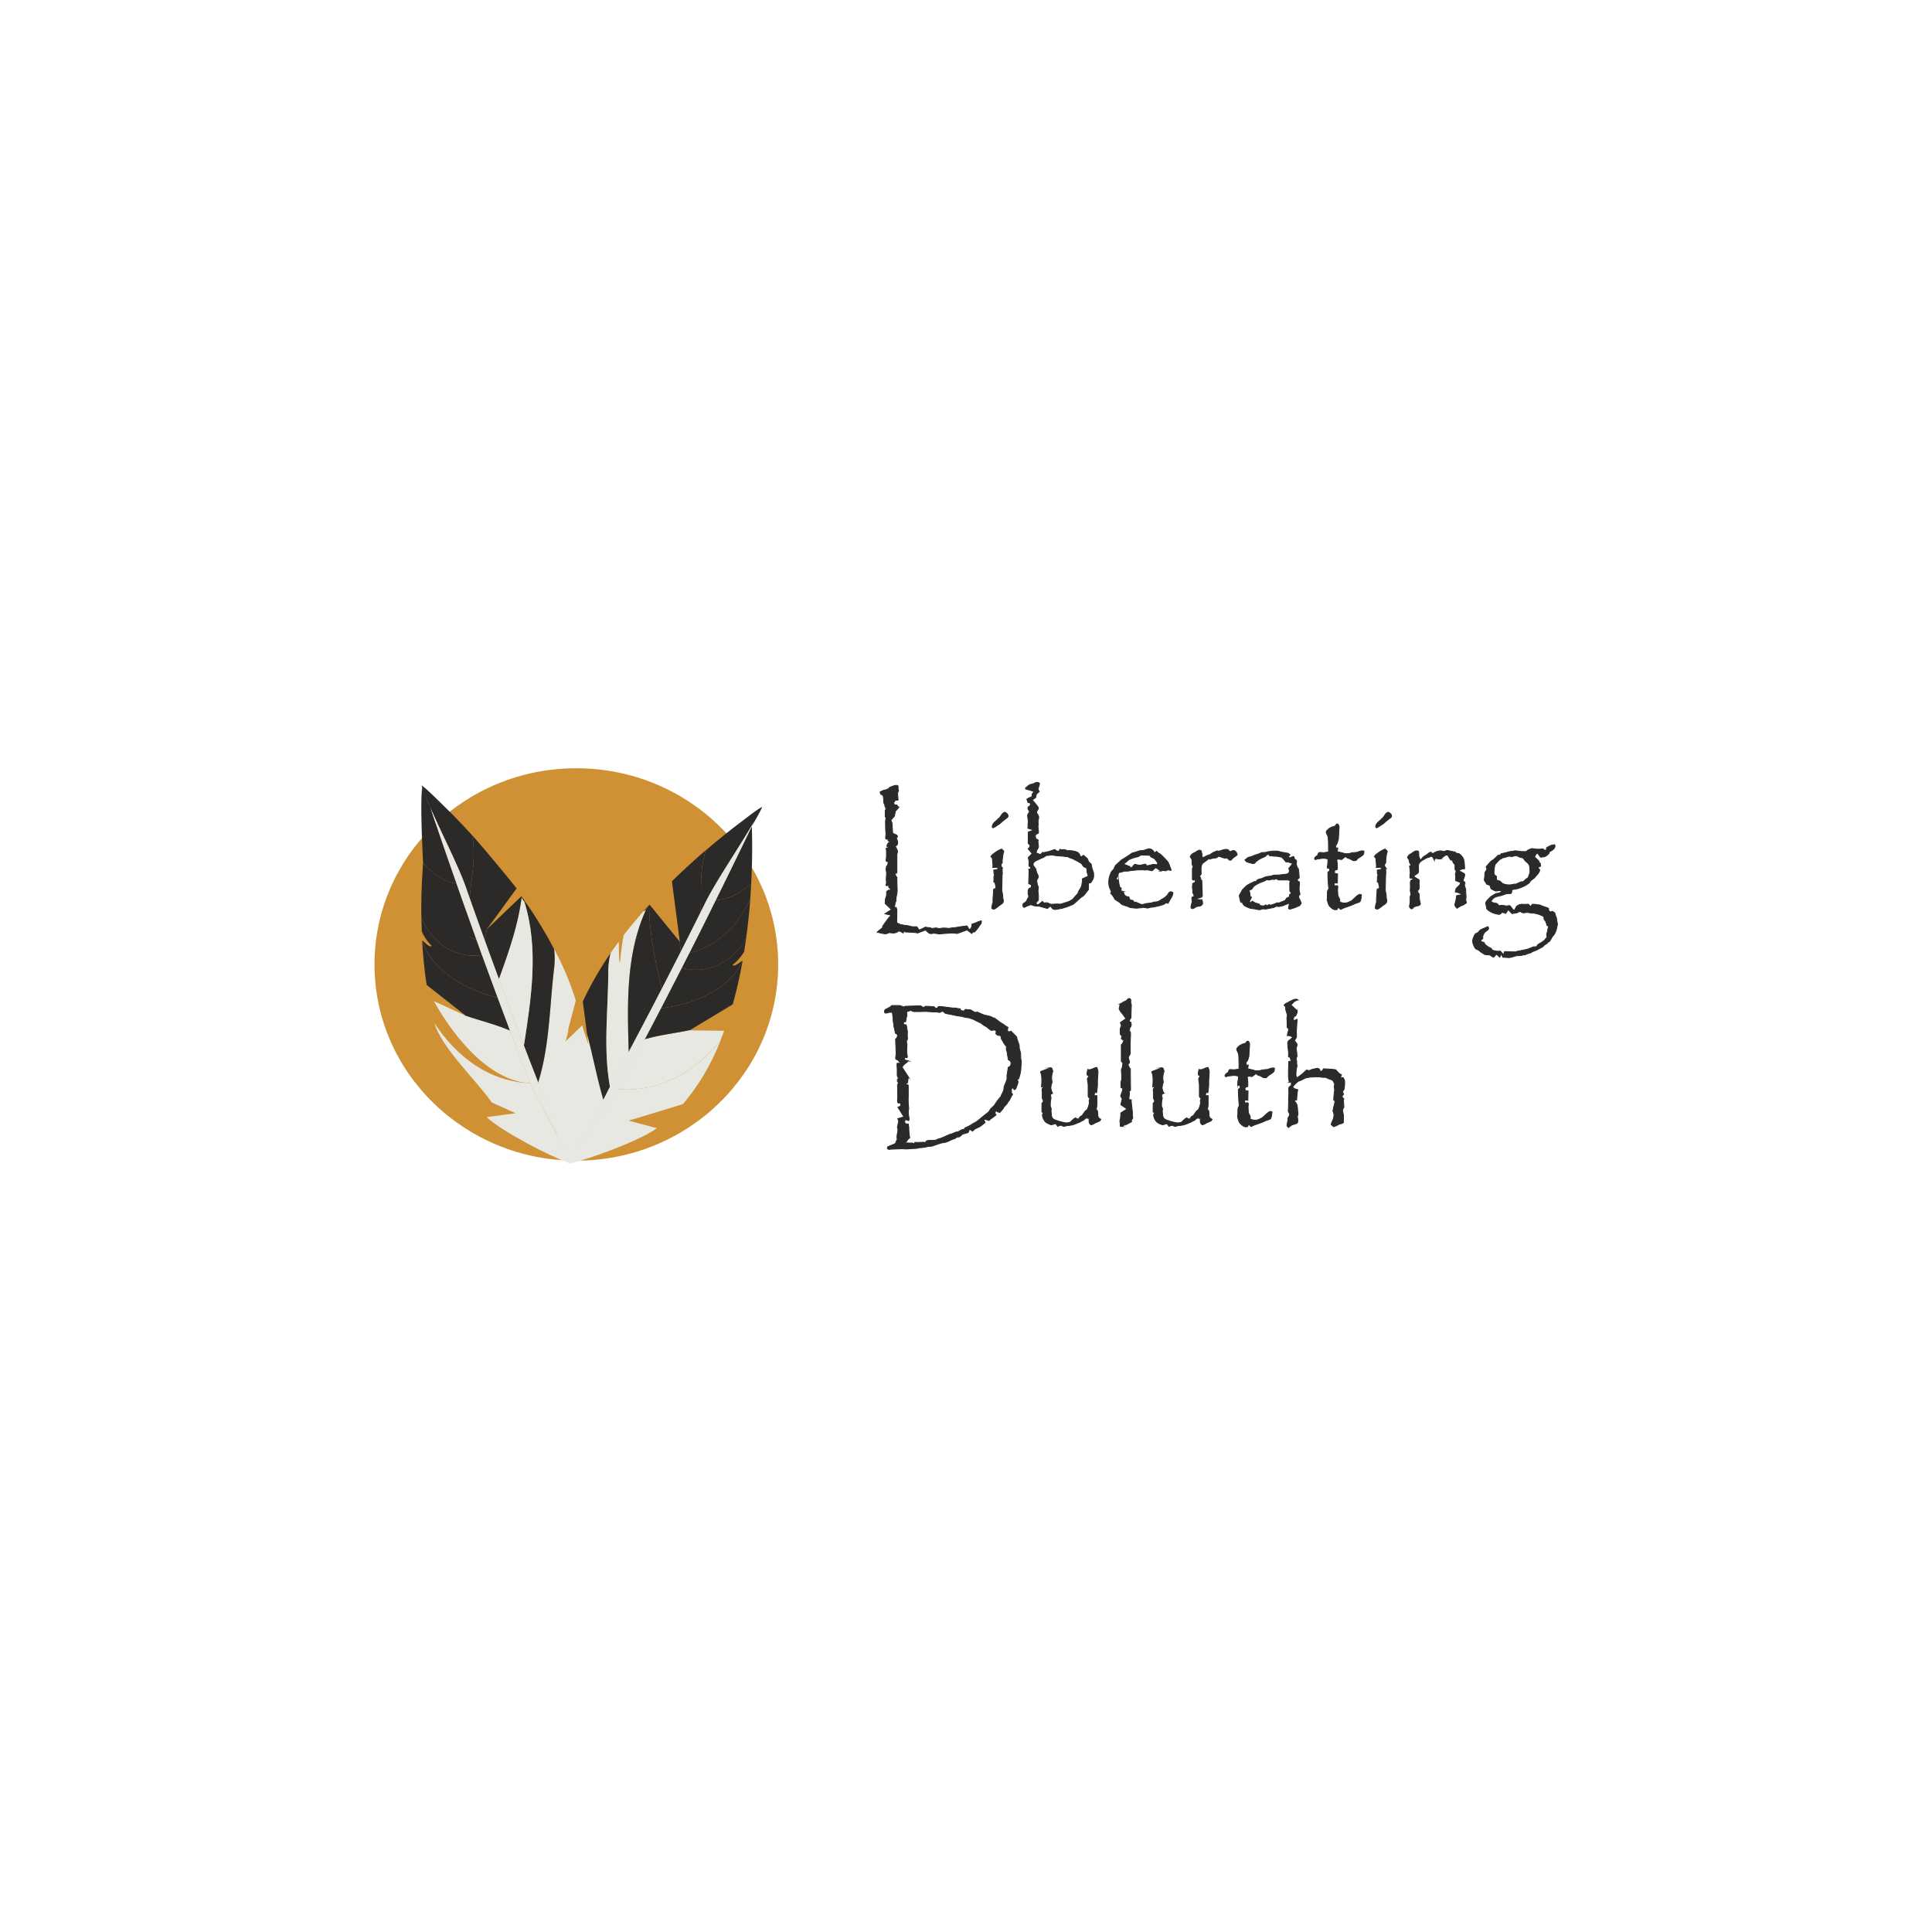 <svg xmlns="http://www.w3.org/2000/svg" xml:space="preserve" width="2126" height="2126" fill-rule="evenodd" clip-rule="evenodd" viewBox="0 0 2126 2126">  <defs>    <style>      .str0,.str1{stroke:#2b2a29;stroke-width:.9;stroke-miterlimit:22.926}.str1{stroke:#e8e8e3}.fil4{fill:#e8e8e3}.fil1{fill:#2b2a29}.fil1,.fil2,.fil3{fill-rule:nonzero}.fil3{fill:#2b2a29}.fil2{fill:#e8e8e3}    </style>  </defs>  <g id="&#x421;&#x43B;&#x43E;&#x439;_x0020_1">    <ellipse cx="634.2" cy="1061.3" fill="#cf9134" rx="222.1" ry="215.9"></ellipse>    <path id="_2111119886240" d="M965.4 1025.8c.5-.7 1.2-1.4 2-2l4-3.1c-.2-.5-.2-1-.2-1.4a415.8 415.8 0 0 1 6.1-8.4c.5-.8 1.7-2 3.5-3.7l-7-1.7 7.2-4.6-7-6.7.2-2.9.2-2.4c.8-2 1.2-3.4 1.2-4.3V982c0-1 .5-1.6 1.6-2l.8-.6 1.5.3.2-.1c.2-.3.2-.6.2-.8 0-.5-.6-1.3-2-2.5v-2.2l-2.3.6-.7-.7.6-2.5-.3-3.8.4-7.3-.7-4c.4-1.4.6-2.5.7-3.6h1.1c0-1.4.3-2.8 1-4.3-1.8-.3-2.7-.8-2.7-1.6 0-.3 0-.9.3-1.7l.2-3.5V939a32.6 32.6 0 0 0-.1-3.5l-.3-1.3c0-.2.1-.6.5-1.1h1.4l.4-1.4-1.4-.3v-.6c.1-.7.3-1.3.7-2l1-1.4c0-.2.4-.3 1-.5l.3-1-1.9-.9.7-2.3c-.8.5-1.5.8-2.1.8-.8 0-1.2-.6-1.2-1.8l.4-3.5-.4-6.7V908l-.1-2.4v-1.1c0-1.2.2-2.8.7-4.7l-1-1.1v-7.2l.6-.3.1-2a7.5 7.5 0 0 1-1.2-3v-1c-.7-.9-1.1-1.5-1.1-1.8l-.1-3.2-.3-3.2c-.1-.7-.5-1.5-1.4-2.6l-1.4-.3-.9-2.5 2.4-1.3a11 11 0 0 1 4-1.1l1.4-.7 1.6-.7 1.3-1.4 1-.4c2.8-1.2 5-1.8 6.4-1.8 1.2 0 1.8.5 1.8 1.6v2.5l.5 2c-.7 1-1 1.9-1 2.6l.1 2.4.3 4.4h.2v.6a8 8 0 0 1-1.7.3c-.4 0-.8 0-1.5-.2l-.3.4c0 1-.7 1.8-1.9 2.4l1.8 2.8 2.1-.3 1.2 2.1h.9l.2.2c-.7 1.3-2 2.9-3.9 4.6l-1 5.5-3.9 4.3 1.2 3.2.7 11c.2.4 1.2 1 2.9 1.6 1.6.7 2.4 1.4 2.4 2.1l-.1.2-.4 1.3-1.3.2c1.3 1.2 2 3.2 2 6.2 0 1-1 2.1-2.6 3.1l1.3 2.4a8.5 8.5 0 0 1 1.2 3.8l-.7 2.7v13.5a127.5 127.5 0 0 0 0 5.7c0 .3 0 .6-.2 1v-.3l-1.8 1.2c.2 1.7 1 3.2 2.2 4.3l-.3 1 .4 11.7v2.8c0 .7-.4 2.9-1.2 6.6l-.3 4.4-.8 1.2-.1 1.6a54 54 0 0 0-.6 3.8l1.9-.2.8 2.7-.2 13c0 1.2.7 1.9 1.9 2.2a7 7 0 0 1 2.4 1.3l1.4-.1 2.7.6 3.2.3 5.5 1.3h5l2.6 3.7 6.8-3.3 3 .5 2.2.2 2.2.8a144.8 144.8 0 0 0 4-.6c.4 0 1.7.2 3.7.7l4.2-.6a45.5 45.5 0 0 1 6.2.4c.7 0 1.9-.2 3.7-.6l4-.3a77.8 77.8 0 0 1 10.8-1.5c.7-.3 1.3-.4 1.7-.4.2 0 1 1.3 2.3 3.9h.3c.8 0 1.5-.7 2.3-2.1.4-.7.6-2 .6-3.7l3.7-1.2c3.4-1.5 5.5-2.3 6.4-2.3h.4c0 1.7-.3 2.8-.6 3.2l-1.3 1.7-3 4.3-2.7 3h-2l-1 1.7-5.2-4-11 4-.7-.2c-1-.2-2.8-.4-5.6-.4h-.3l-13.4 1-5.5-.8-3 .5a5 5 0 0 1-3.5-1.5 46.5 46.5 0 0 0-2.8-2.5l-8.6 3.3-2-.4-2-.2-2-.2-6.8-.3 1-.6h-3.6l-.5 1.7-2-1.2c-.9-.5-1.8-.9-3-1a9 9 0 0 1-5.9 2.2 29 29 0 0 1-4.7-.5 7.6 7.6 0 0 1-4.3 1.4 46.3 46.3 0 0 1-8.6-1.9zm125-82.9c0-.7.9-1.8 2.5-3.1 3.6-2.8 6.7-4.7 9.4-5.5l2.4 2.5c-.5 1.4-1 3.3-1.3 5.8l-.5 3.8v3l-1.4 2c0 1.4.6 2.7 1.8 4a4 4 0 0 0-.5 1l.2 4.1v1l-.2 1.8-.4 15.9c0 .8.4 2.7 1 5.7l.2 3.5.6 2.9c0 1.1-.6 2.2-1.5 3.1l-3.2 2.2a54 54 0 0 1-4.7 3.5l-1.5.3c-.6 0-1.3-.3-2-1l.4-2.7c.1-.7.4-2 1-3.7v-4l.6-8.2v-1.5c0-.9.5-1.3 1.3-1.3h.8l.5-1.7-.5-2.6-.5-2.3-1.4-1.1c.2-1.2.2-2.1.2-2.7v-2.4c0-.8.2-1.6.8-2.4a3 3 0 0 1-.8-2.1v-1.3l-.2-1.9c3.5-.6 5.3-1.2 5.3-1.7l-.2-.3c-.8-.7-1.8-1-3-1l-3.2.1.3-1.6-.7-8.2c0-.7-.6-1.3-1.6-1.9zm1.5-33.2c0-2 1.3-4.1 4.2-6.4.7-.5 1.4-1.2 2.2-2.2l1.7-1.3c2-3 3.3-4.8 3.8-5.1.8-.6 1.5-.9 2-.9.2 0 .9.4 2 1.2 1 .8 1.5 1.8 1.5 2.9 0 .9-.5 1.6-1.5 2.3-2.5 1.8-5 3.8-7.3 6l-2.3 1.5-2.9 2a13 13 0 0 1-2.6 1.2c-.5 0-.8-.4-.8-1.2zm34 84.7c1.6-1 2.8-1.8 3.3-2.4.3-.2.7-1.2 1.5-2.9a9 9 0 0 0 1.3-2.4c0-.4-.1-1.2-.4-2.2-.2-.9-.3-1.8-.3-2.8 0-3 1-4.7 3.3-4.8l.5-3.1-3.2-1.5.5-13.6-.4-2.1 1.9-.5.4-1.9c-1.4-.5-2.1-1.1-2.1-1.9a30.5 30.5 0 0 1 .3-3.7l-1-5 4.3-4.3-4.4-5.2v-.2c1.3-1 2-2 2-3 0-.8-.6-1.7-1.9-2.7a555.5 555.5 0 0 1 0-12.6l6-2.2-6.5-2 .2-1.5v-2l.3-4.9c-.5-3-.7-4.9-.7-5.4 0-1.2.7-2.5 2-4 0-.6-.5-1.6-1.3-3-.3-.3-.4-.7-.4-1l.3-1.7c1.6-.6 2.5-1.5 2.5-2.9 0-.3-.3-.9-.7-1.6l-2-.3-.6-2a5 5 0 0 1-.6-1.7c0-.2 1.9-1.2 5.7-2.9V874l1.9-2.6c0-.3-.7-.8-2.2-1.2l-1.2-.4-5.6-1.6v-1.3a50 50 0 0 0 1.7-1.3c1.6-1.3 2.7-2 3-2.2l3.6-.9c2.1-1 3.6-1.6 4.3-1.6 1 0 1.8.3 2.6 1a7 7 0 0 1-.4 2.8l-1.2 3.4a25.7 25.7 0 0 0 1.4 3l-3.1 2.7-.8 3.8-3.7 2.7c3.3 3.9 5.2 6.2 5.7 7 .6.7.9 1.2.9 1.8l-.1 1.2c-1.1 1.4-1.7 2.6-1.7 3.7 0 .5.1.8.3 1 1.2 1.7 1.9 3.2 1.9 4.3 0 .5 0 1.1-.2 1.8l-.5 3 .2 3.4-.3 1.3.2 2.3.2 1.8.1 1.4.2 1.3c0 .3-.2.8-.7 1.5a9 9 0 0 0-3 1.9l.2.2c0 1.5.1 2.5.4 3.1.1.6 1 1.3 2.7 2l-.3 1.6c0 .7.1 2 .4 3.8.2 1.5.2 2.6-.1 3.2l-1.3 2.3c-.5 1-.8 2-.8 3 0 .7.6 1 1.8 1 1.3.7 2.1 1 2.3 1 .7 0 1.7-.8 2.8-2.3l1.4.3 5.8-1.3c2.8-1 5-1.8 6.4-2.1 1 1.2 2 1.7 2.9 1.7.6 0 1.2 0 2-.3l.4-1.7a6 6 0 0 0 2 .5l3.8-.1 2.2 1.2a25.3 25.3 0 0 1 11.2 1.6c1.6.7 2.8 2.4 3.6 5 1 0 1.8-.3 2.3-.9.3-.3.7-.5 1.2-.5a220.1 220.1 0 0 1 4.5 4l.3 1.5c.1.9 1.3 2.3 3.5 4.1a35 35 0 0 0 2.4 8.8c.2.5.3 2 .3 4.2 0 1.6-.5 3.2-1.3 4.5l-.6 1-1.3 2h-1.5c-.7.8-1 1.4-1 1.7v5.8l-1.1 1.3-3.5 4.5c-.6.8-1.8 1.7-3.6 2.8l-2.5 2.2-3 2.7c-1.8 1.7-3 2.7-3.7 3-4.2 1.8-7.5 3-10 3.6l-2 .7-1.6.1c-3 .7-4.7 1-5.4 1-1.5 0-2.6-.4-3.4-1.2l-2.2-2.6-3.2 2.7-9-2.5-3.4-.2c-1.2 0-2.8-.4-5-1.2a3 3 0 0 0-.7-.2c-.8 0-3 .9-6.9 2.6l-.7.3c-.6 0-1-.5-1.2-1.5l-.1-.4.2-2.1zm24.2-.9a15 15 0 0 1 2-.1c.5 0 1.3.3 2.5 1 1.2.5 2 .8 2.7.7l4.2-.3h3.1l2.2.2 6.6-2a23 23 0 0 0 6.7-3.2c.4-.2 1.6-1.6 3.6-4l2.1-2.2 1-2.2c.1-.6.6-1.5 1.5-2.8 1.2-1.9 2-3.6 2.2-5.4a60.1 60.1 0 0 1 .7-4l-.2-2.1 6.5-3-1.1-3.7c-.2-.3-.3-1.5-.4-3.6 0-.8-.2-1.4-.6-1.7a25 25 0 0 0-3-1.4l-2.3-3.4-3.1-1.8-1.7-1-2.4-1.2-2.2-1.2-4.2-1.5-2-1a29 29 0 0 1-4.6-.4l-5.3-.4c-1.6 0-4-.4-7-1h-.2l-.6.1-.3-.1-2 .4-3.1.3c-.2 0-1.2.7-3.1 2a38 38 0 0 0-5.6 2.5l-2.2 1c-2.4 1.1-3.6 2.5-3.6 4.2 0 .8.2 1.4.6 1.9l2.3 3 1 4.2c1.2 2.1 1.8 3.6 1.8 4.3 0 .5-.5 2-1.7 4.1l-.2.4.5 2.3.3 2 1.2 3-.5 3.9.5 4.7v5c0 .6-.8 1.6-2.3 3l-.2.7c0 .6.7 1.3 1.9 2.2l5-4c1.1 1.3 1.9 1.9 2.4 1.9l.6-.3zm120.1-55 2.7-1.7 1.7 1.9 1.7.8c.6.3 3 2.6 7.2 7a13 13 0 0 1 2.7 4c.5 1 .9 2.3 1.4 3.8l1.2 3-.6.6-2.5-.8-3.1 1.2-2.8-.5-2.5.7a60 60 0 0 0-5.4-3.7c-.4 0-1.6 1.1-4 3.4l-5.5-1-3.2.3-.4-.4c-.9.1-3.3.2-7.2.2l-3 .3-3.9.4-3.8.6h-3.5c-3.2 1-5.4 1.5-6.5 1.7-.3 1.8-.6 3.1-.9 3.8-.3.9-1 1.8-2 2.8 1.8 1.2 2.7 2 2.9 2.5a35 35 0 0 0 1.5 7.1l1.5.8-.4 3 2.6.7a9.4 9.4 0 0 0 2 4.6 8 8 0 0 0 4.2 1.4c.3 1.8.8 2.7 1.4 3 .4.4 1.4.7 3 .8l1.4 2.1 1.5-.2c.3 0 2 .7 5 2.1.7.3 1.4.5 2.2.5.7 0 2-.3 4.2-1l5.3-.6 4-1.1c2-.1 3.2-.3 3.9-.5 1-.4 2.7-1.4 5.1-3a16.3 16.3 0 0 0 7-6.8 3 3 0 0 1 2.4-1c.5 0 1.2.4 2.1 1.1-.4 2-.7 3.2-1 3.8-2.4 4-3.8 6.5-4.4 7.8-.8-.4-1.4-.5-1.9-.5-.3 0-1.2.5-2.7 1.6a62.2 62.2 0 0 1-15.1 3.4l-2.7.8-4.9-.8-2.8.5-1.5.1-3 .3a76.6 76.6 0 0 1-7.6-.8l-1.8-1a126 126 0 0 1-6.9-2.3 51 51 0 0 1-2.7-2.5c-.2 0-1.1-.7-3-1.8-1.5-1-2.3-1.7-2.4-2.2l-1.5-2.6a20 20 0 0 0-2.8-3.2c.5-.8.8-1.5.8-2l-2.1-4.6a22.9 22.9 0 0 1 .5-13l1.4-3.7 2.9-3.3 1.8-3.9 6.4-6 6-3.7 6.2-4.2 2.2-.5 6.3-2 4-.3 5.4-1.8c3.1 0 5.2 1.5 6.3 4.4zm-9.6 12.4 1.4 1.8 2.2-.4c1.5-.3 3-.6 4.5-1.2l4.7.4.4-.8v-.8c0-.6-.2-1.1-1-1.9l-.7-1c-1.3-1.8-2.2-2.6-2.5-2.5l-2.7-1.3c-.4-.2-.9-.8-1.6-1.9-1.6-.2-4.3-.3-8.2-.3l-1.6-.1-2.8 1.7-4.5 1.1a65 65 0 0 0-6.1 2.4l-3.3 2.9c-.3.2-1 .7-1.8 1.5v.4l.1.2 6 2.4 1.8 1.8 3.3-3.9c.2-.2.5-.3.9-.3l4 1h.2c.7 0 2.3-.2 4.7-.7.5-.2 1.4-.4 2.6-.5zm49.1-8c.4-.9.9-1.8 1.6-2.6.5-.7 2-1.5 4.3-2.6a18 18 0 0 1 4-2.2c1 0 1.8.3 2.3 1l.3 1.4.7 2.6c-.2.6-.2 1-.2 1.4 0 .5.2 1 .9 1.8a23 23 0 0 0 4.4-2.1l3.5-1.2 3.5-2.3 2.2-1 2-.8 1.8.3h.3l5.6-1.7c.4-.1 1.2-.2 2.5-.2 1 0 1.6.1 2 .4l1.7 1.7 1.2.2 2.4-1.1.4-.1c.7 0 1.6.4 2.5 1.2.9.8 1.5 2 1.9 3.6-.8.8-2.5 2-5 3.8-1.2 1.6-2 2.3-2.6 2.3-.9 0-2-.8-3.5-2.6l-2.5.2c-.7 0-1.9-.4-3.5-1a17 17 0 0 0-4-1 3.2 3.2 0 0 1-2.8 1.8 19.6 19.6 0 0 0-6.2 1.3 4 4 0 0 1-1.3-.5c-1.1 1-3 2.4-5.8 4.4-1.8 1.3-2.6 3.5-2.6 6.8v2.8l.1 2.5c0 .7-.6 1.6-2 2.8 1 1 1.5 1.8 1.5 2.5 0 .4 0 .9-.2 1.5l1.3.3.2 2.5.5 14.8-.4 1-2.2 1.1c-3 .6-4.6 1-4.6 1.3 0 .2 1.7.5 5.2 1l1.4-.3c.6 1.8.9 3 .9 3.8 0 1.2-.7 2.2-2 3-.4.2-1.9.5-4.2.8-.4 0-1.6.8-3.6 2a2 2 0 0 1-1.1.4c-1.4 0-2-.6-2-1.8a43.5 43.5 0 0 1 1.4-5.7l-.4-3.7c0-.2 0-.7.3-1.4l2-.6v-1.3c0-.7-.3-1.6-1.2-2.6v-2c0-.6-.1-1.8-.5-4l.3-4.6c2-.7 3-1.6 3-2.7 0-.3 0-.7-.2-1.3l-1.7.3c-.4 0-.8-.2-1.4-.7v-11.1c0-.9.3-2 1-3.6-.7-.6-1.1-1.1-1.2-1.6l-.3-5.3c-.1-.7-.7-1.8-1.9-3.2zm72.5 27.2c.6-1 1.2-1.8 1.8-2.1.5-.3 2.2-.8 5-1.4a31 31 0 0 1 4.3-1.9 59 59 0 0 1 5-.6l2.6-.9 1.5-.2 1.5-.1h3.2l6.6-.8c2-.2 3.2-.5 3.6-.8 1-.7 1.5-1.7 1.5-3.1l-.6-2.6 4.3-5.4-5.2-1.7-2.4-.1a39 39 0 0 0-4.3-5 51 51 0 0 0-6.3-1.2h-2.6l-2.4-.5-2 .2-1.5-2a7 7 0 0 0-2.8 1.8c-.5.6-1.4 1.1-2.6 1.6a30 30 0 0 0-7.1 4l-1.1.7c-.8 1-1.2 1.6-1.5 1.8-.6.4-1.4.5-2.3.5l-3-.9c-2-.4-3-.8-3.5-1-.5-.4-1.2-1-2-2.1 1-.7 1.7-1.2 2-1.6 1-.8 1.6-1.3 2-1.3l3.8-1 2.6-1.2 5.2-1.7 3.3-1.4h3.4l3.8-1 1.5-.1 3-.5h5c.9.1 2.3.5 4.6 1.2l2 .3 4.5.8c.8 0 1.8.7 3 1.8-1 .9-1.4 1.6-1.4 2.1 0 .8.3 1.2 1 1.2.4 0 1-.3 1.9-.7l2.3-.7c.7.7 1 1.6 1.1 2.8l2.1 1.5.2 1.1-.3 3.3c.6 2.4 1.3 4 1.8 4.6h.4l.6 4 .4 6.3c-1.3.8-2 1.5-2 2.3 0 .8.8 1.5 2.3 2.2v1.8c0 .5 0 1.5-.3 3a22.8 22.8 0 0 0 .9 8.6c-1 1-1.5 2-1.5 3 0 .8.5 1.9 1.4 3.2l.6 1.6.9 2.2c-.6.7-1 1.4-1.3 2-.5.5-1.3 1-2.6 1.4l-3.1 1.4-2 .6c-2 .7-3.2 1-3.4 1-.6 0-1.2-.2-1.8-.8l1.2-5.6c-1.6.4-4 1.2-7 2.6l-2.4.5-2.2.5-3-.3-3.1 1.5-1.7.2-6.7 1.4-3.5-.3c-1.7.7-2.9 1-3.4 1-.8 0-3-.4-6.5-1.1l-3.5-.4-2.6-1c-1.9-.8-3.3-1.5-4.2-2.2a6.3 6.3 0 0 1-2-3.2l-2-.6-.7-3-.8-3.6v-.1c0-.5.3-1.3 1-2.4a28 28 0 0 0 2.4-4.3c2.7-2.7 4.5-4.4 5.4-5.1a26 26 0 0 1 5.2-2.6 9 9 0 0 1 2.9-1.5l1.6.1zm-5.2 17.7a27.3 27.3 0 0 0-2 4.2l.8 1.6 2.3-2c1.9 1.4 3.2 2 4 2.2l3.2.9c.4.2.8.8 1.4 1.8a195 195 0 0 0 3.7.4c.6 0 1.3-.4 2.2-1.2.8.6 1.4.8 2 .8l1.8-1 2.3.5 4.5-1.6 2.2-1 1.8.3 3.1-1.3 3.7-1.4 1.7-2.5a6 6 0 0 1 3-1.3l.4-2.7c1-.6 1.6-1.4 1.8-2.4a5.6 5.6 0 0 1-1.6-1.7V977l-.1-3.9v-.9c0-.6.1-1.6.6-2.9-.5 0-1.1-.4-2-1H1407c-.2 0-1-.4-2.5-1.3l-1.8.6a17.5 17.5 0 0 0-6.5.9l-2-.5h-.1c-.3 0-1.2.5-2.7 1.5l-4.3 1.6c-3.5 1.6-6 3-7.6 4.4l-1.8 2.6c-.3.4-1.3 1-2.9 1.4l-.3.9c0 .2.2.5.6 1l.6 4.5c.1.4.6 1 1.3 1.9zm73-46.6c.5-2.1 1.3-3.2 2.3-3.2h.1l4 .3h.2l5.3-.8v-2c0-5.2 0-9.4-.3-12.7-.1-1.5-.5-2.8-1-4l-.9-1.7c-.1-.4-.3-.9-.3-1.4 0-.8.7-1.8 2-3 2-1.9 4.7-3 7.9-3.7.7-1.5 1.5-2.3 2.3-2.3.3 0 .6.2.8.5.8.8 1.2 1.9 1.2 3.2l-.8 13.1-1.2 4a5 5 0 0 1-2 2.4c0 1 .2 2.2.6 3.2h1.9l-.5 4.3c1.4 0 4.2.7 8.6 2h2.8c1 0 2.6-.3 4.9-1l5.4-.5a32 32 0 0 1 5-1.6c.7 0 1.6 0 2.6.2a11 11 0 0 1-.4 3.3c-.3.8-2 2.3-5.3 4.2-.7.5-1.3.9-1.6 1.3a13 13 0 0 1-1.3 1.5c-.3.2-1 .3-2 .3-.9 0-1.4-.1-1.8-.3l-3.4-1.9-2-.5-2.6-1.8-4.2 3.3-3.7-.6c-.2 0-.8.3-1.6.9a44.1 44.1 0 0 1 .6 10.6c-2 .3-3.1 1.1-3.1 2.5l.3 1.8 3.1.5-.2 10.3a8 8 0 0 0-2-.3c-1 0-1.5.4-1.5 1.2 0 .7.2 1.5.7 2.4a4 4 0 0 1 2-.7c.8 0 1.3.5 1.3 1.6l-.3 3.3v.1l.3 5c0 1 .4 2 1 3l1 1.8.1 1c0 .5 0 1.2-.2 2a11.3 11.3 0 0 0 11 0l2.4-1.2 4.5-4.2a14 14 0 0 1 4.1-2.8 5 5 0 0 1 2.1.7l-.3 2.2a14 14 0 0 1-1.2 5c-.4.5-2 1.2-5 2.1a78.6 78.6 0 0 1-10.3 4.1l-2.8 1-3.2 1.5c-.5 0-1-.5-1.7-1.5l-1.5-.4-.9 2.1-2 .2c-1.4 0-3.2-1-5.2-2.9a11 11 0 0 1-2.1-2.7l-.7-2.1-.9-3.2c0-.5 0-1.3.2-2.4l.1-5.5a6 6 0 0 1 1.5-4.2 174.1 174.1 0 0 1-1-18.3c1.4-.8 2-1.6 2-2.4l-.1-1.6-2.5-.6v-.7l.1-1.8c.4-1.4.5-4 .5-7.5-2.2-.5-3.9-.7-5-.7-.2 0-1.7.1-4.2.5l-1.8.1-2.5.8c-.7 0-1.1-.4-1.1-1.1 0-1.1 1.1-2.3 3.5-3.6zm62.4 1.7c0-.7.8-1.8 2.5-3.1 3.6-2.8 6.7-4.7 9.3-5.5l2.5 2.5c-.5 1.4-1 3.3-1.3 5.8l-.5 3.8v3l-1.4 2c0 1.4.6 2.7 1.8 4a4 4 0 0 0-.5 1l.2 4.1-.1 1-.1 1.8-.4 15.9c0 .8.4 2.7 1 5.7l.2 3.5c.4 1.6.5 2.6.5 2.9 0 1.1-.5 2.2-1.5 3.1-.2.3-1.3 1-3.1 2.2a54 54 0 0 1-4.7 3.5l-1.5.3c-.6 0-1.3-.3-2-1l.4-2.7c0-.7.4-2 1-3.7v-4l.6-8.2v-1.5c0-.9.5-1.3 1.3-1.3h.8l.5-1.7c0-.5-.2-1.3-.6-2.6l-.4-2.3-1.4-1.1.2-2.7v-2.4c0-.8.2-1.6.8-2.4-.6-.7-.9-1.4-.9-2.1v-1.3l-.1-1.9c3.5-.6 5.3-1.2 5.3-1.7l-.2-.2a4 4 0 0 0-3-1.1l-3.2.1.3-1.6-.7-8.2c0-.7-.6-1.3-1.6-1.9zm1.5-33.2c-.1-2 1.3-4.1 4.2-6.4.7-.5 1.4-1.2 2.2-2.2l1.6-1.3c2-3 3.3-4.8 3.8-5.1.9-.6 1.6-.9 2.1-.9.2 0 .8.4 1.9 1.2 1 .8 1.6 1.8 1.6 2.9 0 .9-.5 1.6-1.5 2.3-2.5 1.8-5 3.8-7.3 6l-2.3 1.5-3 2c-1.5.8-2.3 1.2-2.6 1.2-.4 0-.7-.4-.7-1.2zm35 34c.4-1.9 1.8-3.4 4.1-4.4 2.6-2 4.4-3 5.7-3 1.2 0 2 .2 2.4 1 0 0 .2 1.7.2 4.7 0 .8.6 2.3 1.9 4.5 2.2-2.8 3.5-4.2 3.9-4.2l3-1.8c2.1-1.8 3.5-2.7 4.1-2.7.7 0 1.5.6 2.2 1.8 3-2.2 6-3.3 9-3.3l1.6.2 1.6.6c2.2-.8 3.5-1.2 3.9-1.2.6 0 2.2.3 4.6.9 1.5.3 2.9.6 4.2.7.7 1 1.3 1.4 1.6 1.5l2 .3c1.4.2 3 1.8 5 4.7 1.1 1.8 1.7 5.8 1.8 12-1.3 0-2.7.3-4 .8-1.4.5-2.1 1-2.1 1.4l5.5 3c.5.3.7.9.7 1.7 0 1-.6 2.7-1.6 5.1l-.1.5c0 .7.6 1.6 1.8 2.7a21 21 0 0 0-.3 3c0 .5.4 2 1.3 4.2l.1 4.5.3 4-.3 3.5c0 .6.3 1.6.8 3a42 42 0 0 1-3.1 2.2l-3.8 1.6-3.6 2.3c-1.6-1.6-2.4-3-2.4-4l1.5-6.5a18.8 18.8 0 0 0 .3-3.2l1.6-.6c2.8-.4 4.3-.7 4.3-1l-1-.6a19 19 0 0 0-6.2-2.1c.4-2.4.8-3.8 1.3-4.3l2.5-2.4c1.3-1.2 2-2.4 2-3.4 0-.3-1.9-1-5.5-2.4l.2-3-.4-4.4.3-.7.6-2.4c-.8-1-1.3-1.6-1.3-2v-4.1c0-.6-.3-1.3-1.2-2.2a4 4 0 0 1-1.3-2.9l-.5-.5c-1.3-.4-2-.7-2.2-.9l-2.3-4c-.4-.7-1-1-1.5-1-1 0-2 .5-3.4 1.6-2 1.8-3.8 2.7-5.4 2.7a34 34 0 0 1-3.4-.7l-1.6 1.6v.4c-1.1-2.8-2.3-4.2-3.5-4.2l-.9.4c-.7.4-1.6.7-2.5.9-1.2.3-2.7 1-4.5 2.2a14.8 14.8 0 0 0-4.7 3.4 7 7 0 0 0-1.3 3.9l.1 5.3v.3c0 1-.2 1.6-.6 2l-3.7 2.7c-.4.2-.6.5-.6.8 0 .5.5 1 1.5 1.6a36 36 0 0 1 3.8 2.3c.3.3.4.8.4 1.5l-.2 1.7.2 6c0 .4-.5 1.3-1.5 2.6-.1.2-.2.4-.2.9 0 1 .6 2 1.8 3.1l-.3.3.2 2.6c.2 3.3.6 5.8 1.3 7.6-.5 1.2-1 1.9-1.6 2-.3.2-1.2.3-2.8.6-.2 0-.6.1-1.1.4l-1.3.5c-.4 0-.8.4-1.3 1.2-.4.6-1 1-1.9 1-.3 0-.8-.5-1.5-1.2-.4-.5-.6-1-.6-1.4 0-.4 0-1 .2-1.5l.5-3v-6.2c.6-1.6.8-2.5.8-2.8 0-.6 0-1.2-.3-2l-.4-2.2.2-1.7v-1.4a94 94 0 0 0-.1-5.1c0-.7.2-1.6.6-2.8l2.3-1c-.1-.5-.3-1-.6-1.2-.3-.2-1.2-.3-2.7-.4v-2.6c0-.5 0-1.3.3-2.5v-1c0-1.2-.2-3.6-.8-7l1.9-1a25 25 0 0 1-1.7-2.8c-.2-.2-.3-.8-.4-1.9 0-.9-.7-2-2-3.6zm75 83.6c1.3-.3 2.4-.9 3.2-1.9a9.8 9.8 0 0 1 3.2-2.8c3.4-1.4 5.7-2.3 6.8-3 .6.8 1 1.4 1 2 0 .5-.3 1.1-.8 1.6-.1.2-1 .9-3 2.2-.2.2-.7.8-1.2 1.7a8 8 0 0 0-1.5 4.3l.1 1.6c-1.3.6-2 1.3-2 2 0 .8.3 1.2.8 1.4l.7.1 1.8.5a7.1 7.1 0 0 0 2.9 3.6c2 1.5 3.7 2.5 5 2.9l1.3 2.1c3 .8 5 1.2 6 1.2.4 0 1 0 1.7-.2l.7-.1c.3 0 1.6 1.3 3.7 3.9l.8-1.6c.2-1.2.4-1.7.7-1.7l11.7.4 1-.3c.6-.3 1.5-.5 2.7-.7 5.5-1 9-1.8 10.5-2.3l5.6-2.2c.5-.1 1.6-.2 3.3-.2.4-.5 1-1.2 1.5-2.1.2-.2 1.7-1.3 4.8-3 1.1-1 2.1-1.6 2.9-2 .2-.7.6-1.3 1.2-1.9 1-.8 1.4-1.3 1.3-1.7l-.4-3.1c.7-1.8 1.1-3.3 1.2-4.5l.2-1.4.8-2.3c0-.5-.6-1-1.8-1.4-.6-2.7-1.4-4.6-2.3-5.7-.7-1-1.1-1.7-1.1-2.2l.1-1.6c-3-2-6.8-3.4-11.6-4.1h-2c-.2 0-1.2-.1-3-.6l-1.5-.1c-.8 0-1.7 0-2.7.2-.9.2-1.6.2-2.2.2a10 10 0 0 1-3-1.4l-.3-.1c-.3 0-1.5.5-3.6 1.5l-2 .3-3.2.6-4.3-4.4-2.7 4.2-1.6-.7c-.4-.2-.9-.3-1.4-.3h-1.5c-.8 1.4-1.8 2-3 2a24.1 24.1 0 0 1-9.2-2.9c-2.6-1.5-4-2.7-4.2-3.6l-.5-2.6-.7-3c0-1.1.9-2.6 2.6-4.3 1.8-1.9 3-3 3.6-3.5l3-1.8 2.2-1.3a23 23 0 0 0 4-.7l2.2-1.5v-.4a5 5 0 0 0-1.8-.5 30.5 30.5 0 0 0-4 .4c-1 0-2.8-.7-5-2-.6-.3-1-.6-1-1-.1 0-.4-.8-.7-2.3-.2-.6-.8-1.1-1.7-1.5l-2.1-.6-1.2-2c-1-1.3-1.6-2.3-1.6-3l.5-3.6c0-2.6.2-4.1.3-4.5l1.4-2.2c.4-.4.6-.9.6-1.5 0-.5-.3-1.4-.8-2.6 1-.9 2.4-2.5 4.3-4.9.7-.7 2-1.8 4.1-3l4.2-4c.5-.5 1-.7 1.8-.8.9-.3 1.4-.4 1.6-.6.2 0 .5-.4.7-1a79 79 0 0 0 9.3-2.3l2.8-.3a24 24 0 0 1 3.8-.6l6 .8 5.4.1a15 15 0 0 1 4.7-2.8l1.9-.6 3 .5 2.8.3a44 44 0 0 0 5.6-.4c.6 0 1.5.6 3 1.8 1-.2 1.5-.8 1.5-2v-1c1.7-1 3.5-2 5.3-2.8l1.4-.2c.5 0 1.2-.2 2.1-.5.4.5.6 1 .6 1.3 0 2.6-2.1 4.8-6.2 6.5a5 5 0 0 1-.6 2.1l-2 1.8a7.6 7.6 0 0 1-3.3 1.7c-1.5.3-2.7.4-3.4.4-.4 0-.6 0-.7-.2l-2.6-3.6c-.2-.3-.4-.4-.6-.4-1 0-2 1.4-3 4l1.6 1.6 2.6 2.4c.2.3.5 1 .7 2l1.4 1.2v2.6l.3.3-2.7 1.3v1c1 .8 1.6 1.5 1.6 2 0 1.5-1.2 3.5-3.6 6l-2 2.5-4.4 3.3-1.3 2.1c-.2.3-.9.8-2.1 1.6l-1.5 1a38.9 38.9 0 0 1-12 4.6c-1.4 0-2.7.4-3.9.8l.1 1.7c0 .8-.3 1.5-1 2.3-2.5 0-4.2 0-5 .3-.8.1-2.5.8-5.3 1.8-3.8.8-6.1 1.4-6.8 1.8a9.3 9.3 0 0 0-4.3 4l-.3.8c.3.8 2.3 1.5 6 2.1 1.2.7 2 1.6 2.5 2.7 1.4-.4 2.5-.6 3.4-.6l4.8.7c1 0 1.7-.1 2.4-.3l1-.1c.5 0 1.7 1.4 3.6 4 .5.7 1 1 1.6 1 .2 0 .5 0 .7-.5 1.1-2.3 1.8-3.6 2.2-3.9 2-1.4 4-2.1 5.7-2.1l2.9.2 4-.2c.5 0 1.2.8 1.8 2.2h1.2l1.2-2 2.4-.2 3.7.6 2.4.2 2.4 1.1c3.8 1.3 6.2 2.1 7.3 2.7l-.1 1.2c0 .4.5 1.3 1.6 2.7l2.8-.6c1.5.8 2.4 1.5 2.7 2.2l.5 2 1.2 3.2.5 3.5.6 3-.7 3.8c-.4 1.9-1 4-2.2 6.4-.4 1-1.4 2.2-2.9 3.8l-1.6 3-1.3 2c-.2.4-.6.6-1.4.7a6 6 0 0 1-1.6 1.7c-.1.2-1 .7-2.7 1.7a10.4 10.4 0 0 1-3 2.7c-1.2.5-3 1.4-5.2 2.7l-5 2-2.2 1.3-3.2.9-2.7 1.2h-1.3l-2.4.6-6.2.5a46 46 0 0 1-7.6 2l-4.6-.3h-.1c-1.5 0-2.3 0-2.3-.2l-1.6-3.6-1.8 3.6-3.5-3.3-3.2 3.4-.3-.1-1.3-.7a24 24 0 0 0-2.6-1.7l-4-.3c-1 0-1.6-.2-2-.5l-1.8-1.2-2.4-1.5-1.8-1.6-3.3-1.6c-.5-.2-1.2-1.4-2.2-3.4-1-2-1.4-3.9-1.4-5.6 0-1 .6-2.8 1.7-5.3a9.4 9.4 0 0 1 1.7-2.6zm22.9-62.9-.1 2c0 1 .3 1.8 1 2.3.3.2 1.2.5 2.7.7 2 1.9 3 2.8 3.4 3a18 18 0 0 0 12.2.5h2l5.9-2.6 2.4-.1a20 20 0 0 1 4.5-3.9c.5-.3.8-.7 1-1l.8-2.4a12 12 0 0 0 1-3.2 55 55 0 0 0-.3-5.7c-.2-2-1.3-3.8-3.5-5.4a12 12 0 0 1-2.8-3.2c-.4-.7-.9-1-1.6-1.4a37 37 0 0 0-3.3-.8l-1.3-.8-2.3-.7-.7-.2-3.9 1.1-3-.4c-.7 0-2.2.4-4.5 1.2l-2.4.5c-.4 0-1 .4-1.9 1.2a3 3 0 0 0-1.7.7 98.5 98.5 0 0 0-5.2 5.6 35.3 35.3 0 0 0-1.2 8.9c0 .9.1 1.5.3 1.9.4.6 1.2 1.3 2.5 2.2z" class="fil1 str0"></path>    <path d="m646 1137.6 1.5 11.8-6.9-20.3c-9.6 30.2-22.2 61.3-14.8 92.4.5 1.9 7.4 14.7 9.6 16.2-4.7 0-15.3-13.5-14.5-11-.9 8.5 2.4 46.4 6.1 53.6 12.6-22.7 30.5-54.4 43-81.3-7-24-17.7-37.5-24-61.4z" class="fil2"></path>    <path d="M672 1048.6a391.8 391.8 0 0 0-30.7 53.4l3.6 27.2 1 8.4c6.4 23.9 11 48.7 18 72.6l7.4-13.6c-7.7-41.8-2-84.4-2-126.6a87 87 0 0 1 2.7-21.4z" class="fil3"></path>    <path d="M672 1048.6a87 87 0 0 0-2.6 21.4c-.2 42.2-5.8 84.8 2 126.6l20.5-38.3c-1.6-52.8-3.4-108.2 19-157.3-.8.7-1.9 1.3-3 2a522.3 522.3 0 0 0-21.3 25.7c-1 1.2-4 23.5-4.2 30.5-2.1-2-.8-24-1.8-22.5-3 4-5.8 8-8.6 12z" class="fil2"></path>    <path d="m708 1003 3-2 1.2-2.8-4.2 4.8z" class="fil3"></path>    <path d="M714.4 996.6v-.7l-2.2 2.3-1.2 2.8c1.5-1.3 2.7-2.7 3.4-4.4z" class="fil3"></path>    <path d="M728.3 1088.8c-7-30.3-13.8-60.6-14-92.2a9.8 9.8 0 0 1-3.3 4.3c-22.5 49.1-20.7 104.6-19.1 157.4 12-22.7 24.2-45.9 36.4-69.5z" class="fil3"></path>    <path d="M714.3 995.9v.7l.4-1c-.2 0-.3.1-.4.3z" class="fil3"></path>    <path d="m747.8 1036-33-40.5h-.2c0 .4-.1.8-.3 1.1.2 31.6 7 62 14 92.2l21-41-1.5-11.9z" class="fil3"></path>    <path d="m739.4 969.8 8.7 66.5-.3-.4 1.5 11.9 21.6-43c1.3-23.3-1.7-47.3 6-69.4a752.3 752.3 0 0 0-37.5 34.4z" class="fil3"></path>    <path d="M838.8 888.1c-2.1-.3-22.9 16.1-24.7 17.4-8.9 6.7-22 17-37.2 30-7.7 22-4.7 46-6 69.2 2-3.7 3.8-7.6 5.7-11.4 15-30 48-75.7 62.2-105.2z" class="fil3"></path>    <path d="m723 1241.5-31.2-8.3 4-1.2c-40.7-2.2-50 12.8-69.9 48.6 23.7-5.3 78.4-25.6 97-39.1z" class="fil2"></path>    <path d="M679.8 1198.5c-6.7 12.4-30.6 42.7-37.2 54.8 11.7-3.7 41-22 53.1-21.3l55.8-17a247.8 247.8 0 0 0 41-69c-28.3 33.2-66.6 56.3-112.7 52.5z" class="fil2"></path>    <path d="m792.4 1146 4.5-11.7-38-.5.5-.3c-15.7 3.4-31.2 5-48.1 9.6-.9 0-1.6.4-2.4.8l-29 54.6c46 3.8 84.3-19.4 112.5-52.5z" class="fil2"></path>    <path d="M827.4 912a7 7 0 0 0-.5-2.6 5959 5959 0 0 1-39.6 81.1c15.2-.5 27.6-8.5 39.3-17.7 1.4-26 1.2-47.4.8-60.9z" class="fil3"></path>    <path d="m787.3 990.5-3.2 6.5c-8.7 17.5-17.4 34.9-26.1 52 31-7 54.3-31.3 67.6-59.3l1-17c-11.7 9.3-24 17.3-39.3 17.8zm29.7 67.3c.5-2.3-8.5 7.2-11 4.1a52.6 52.6 0 0 0 12.8-14.5l.3-1.5 2-13.8c-13.5 25.6-42.6 41-71.2 32.9l-23 44.6c36.4-4.5 74.8-20 90.2-51.8z" class="fil3"></path>    <path d="m726.9 1109.6-18 34.3c.8-.4 1.5-.8 2.4-.8 16.9-4.7 32.4-6.2 48.1-9.6l46.9-28.3c4.4-15.7 8-31.7 10.8-47.4-15.4 31.8-53.8 47.3-90.2 51.8zm94.2-77.4 1.8-14.2a697 697 0 0 0 2.7-28.3c-13.3 28-36.7 52.3-67.6 59.3l-8.1 16c28.6 8.2 57.7-7.3 71.2-32.8z" class="fil3"></path>    <path d="M679.8 1198.5a6197.2 6197.2 0 0 0 70-133.5l8.2-16c8.7-17.1 17.4-34.5 26-52a7084.6 7084.6 0 0 0 41.4-84.7c-16 26.8-37.5 58.4-48.8 81l-5.7 11.5A6375.2 6375.2 0 0 1 670 1199a963 963 0 0 1-30 57.9l2.6-3.6c6.6-12 30.5-42.4 37.2-54.8z" class="fil4 str1"></path>    <path d="m624.6 1135.7-3 11.6 19-18.2c4.6 24.7-1.2 96-2.1 98-.2 8.7-8.1 45.9-12.6 52.6-9.8-24.1-23.7-57.8-32.8-86 10-22.9 22.3-35 31.5-58z" class="fil2 str1"></path>    <path d="M609.7 1044.2a316.5 316.5 0 0 1 23.9 56.8l-7 26.5-2 8.2c-9.2 23-17 47-26.8 69.8l-5.6-14.4c12.7-40.5 12.4-83.4 17.5-125.4a87 87 0 0 0 0-21.5z" class="fil2"></path>    <path d="M609.7 1044.2a91 91 0 0 1 0 21.5c-5 42-4.8 84.8-17.5 125.4-5.3-13.3-10.5-26.8-15.7-40.5 8-52.2 16.7-107 .4-158.5a26 26 0 0 0 2.7 2.4c6.2 9 12.3 18.5 18 28.2 24.3 40.8 4.5 7.6 5 8.6a445 445 0 0 1 7 13z" class="fil3"></path>    <path d="M579.6 994.5a26 26 0 0 1-2.7-2.4l-1-2.9 3.7 5.3zm-5.6-7.1.1-.8 1.8 2.6 1 3c-1.4-1.5-2.4-3-2.9-4.8z" class="fil3"></path>    <path d="M549 1077.2c10.6-29.2 21-58.5 25-89.8.5 1.8 1.5 3.3 2.9 4.7 16.3 51.5 7.7 106.3-.4 158.5-9.2-24-18.4-48.5-27.6-73.4z" class="fil2"></path>    <path d="M574.1 986.6v.8a6 6 0 0 1-.2-1.1l.3.3zm-38.1 35.7 37.8-36.1.2 1.2c-4 31.3-14.4 60.6-25 89.8-5.4-14.3-10.6-28.8-15.9-43.3l3-11.6z" class="fil3"></path>    <path d="m568.5 977.6-32.8 45 .3-.3-2.9 11.6a6924 6924 0 0 1-16.2-45.4c1.6-23.2 7.5-46.6 2.5-69.5 10.3 11.2 37.7 44.2 49.1 58.6z" class="fil3"></path>    <path d="M463.9 864.5c2.1 0 20.7 18.7 22.3 20.2a754 754 0 0 1 33.2 34.3c5 22.9-.9 46.3-2.5 69.5l-4.2-12c-11.2-31.7-38.5-81.1-48.8-112z" class="fil3"></path>    <path d="m535.5 1229.3 31.9-4.3-3.8-1.7c40.6 2.8 47.9 18.9 63.3 56.8-22.9-8.2-74.6-35-91.4-50.8z" class="fil2"></path>    <path d="M583.5 1192c5.2 13.2 25.1 46.2 30.2 59-11.1-5.2-38-26.9-50-27.7l-22.6-10.2c-14.7-21.8-55.7-60.5-62.9-87 24 36.3 59.1 64 105.3 65.9z" class="fil2"></path>    <path d="M477.3 1101.6 513 1118l-.5-.4c15.2 5.3 30.4 8.7 46.6 15.4.8.2 1.6.6 2.2 1.2l22.2 57.7c-42-1.8-81-45.4-106.2-90.4z" class="fil2"></path>    <path d="M464.7 866.8c.1-.9 8 21 8.4 20.2a6247 6247 0 0 0 29.3 85.4c-15-2.4-26.4-11.8-36.8-22.5-1.5-28.8-3-69.8-1-83.1z" class="fil3"></path>    <path d="m502.4 972.4 2.4 6.9 19.5 54.8c-29.8-10.9-50-37.8-59.8-67.2l1-17c10.5 10.6 21.9 20 36.9 22.5zm-37.8 63.1c-.1-2.3 7.6 8.2 10.5 5.4a52 52 0 0 1-11-16v-1.4l-.4-14c10.3 27 37.2 46 66.7 41.4a7203 7203 0 0 0 17.3 47c-35.6-8.9-71.8-29-83.1-62.4z" class="fil3"></path>    <path d="m547.7 1098 13.6 36.3c-.6-.6-1.4-1-2.2-1.1-16.2-6.7-31.4-10.2-46.6-15.5l-43-33.9c-2.5-16.1-4-32.4-5-48.3 11.4 33.4 47.6 53.5 83.2 62.5zm-84-88.5a586 586 0 0 1 .8-42.6c49 47.3 40.1 61 59.8 67.2l6 16.8c-29.4 4.6-56.3-14.4-66.6-41.4z" class="fil3"></path>    <path d="M583.5 1192a6455.7 6455.7 0 0 1-53.1-141.1l-6.1-16.8-19.5-54.8-2.4-7c-9.7-27.6-19.2-55-28.3-82.2 12.6 28.5 30.2 62.5 38.6 86.4l4.2 12a6924 6924 0 0 0 75.3 202.6l1 2.6a975 975 0 0 0 22.6 61.1 99 99 0 0 0-2-3.8c-5.2-12.8-25.1-45.8-30.3-59z" class="fil4"></path>    <path id="_2111119903328" d="M977.5 1109c1 0 2.2-.9 3.7-2.5h8.7a23.3 23.3 0 0 1 4.5 1.6l1.7-.8h.9l15.5-.5c.4 0 1 .3 2 .9.4.3 1.1.6 2.2 1l1.4-1.4c3 0 6.2.2 9.3.6l.3-.2c1 1.2 1.8 1.9 2.7 1.9.7 0 1.5-.7 2.2-2l4 .1 11.6 1.5 3.7.1c1.8.5 3.4.7 4.8.8.2 1.2.5 1.8 1 1.9.2.2 1.3.3 3.3.5.6-1.2 1.2-1.8 1.9-1.8l1.6.4 2.9.1c.5 0 1.5.4 2.8 1.3 1.7 1 2.9 1.6 3.3 1.6l1.8-.5 7.6 3.3c5 1 7.8 1.8 8.4 2.2.7.6 1.1.8 1.2.8l1.7.3c1.2 1 2.2 1.6 2.8 2l3.5 2.7 3.7 2.3c2.1 1.6 3.8 2.7 5 3.3l-.5 2.6c0 1.5.5 2.2 1.5 2.2.7 0 1.6-.2 2.5-.6 1 1.2 2.5 2.8 4.4 4.6 1.3 1.2 1.9 2 1.7 2.3l.6 2.5 2.1 5.8.2 3.8 1.4 5.1.2 6.3.6 2.6-.4 6.4a39.2 39.2 0 0 1-2.7 13.3h-1.5v.6l.9 1.8v.7a7 7 0 0 1-.5 2.6l-.8 2c-.8 2.6-1.6 4-2.4 4-.6 0-1.3-1-2-2.7l-1.9 3 .6 1-.4 1.7 1.5 2.1c-.9 1.2-2 3.4-3.6 6.6l-2 2.6-.4 1-3.7 4-.6 1.4-2.4 2.8c-.9 1-1.4 1.6-1.7 1.6-.3 0-.7-.2-1.2-.7h-1.2l-1-1.5c-1 1.1-1.6 2-1.6 2.6 0 .5.4 1.2 1.2 2.2-1.3 1.2-3 2.5-5 3.9-1.2.7-2.1 1.6-2.8 2.4-1.7-.7-3.5-1.2-5.3-1.4l-.3 1a11 11 0 0 1 1.4 2.4c-1 1-3 2.6-5.6 4.5l-5.7 2.8c-.4.3-1.3 1-2.7 2.4-1.3-1.2-2.4-1.8-3.5-1.9-.4 1.8-.9 3-1.5 3.4-.3.2-2 .7-5.1 1.5-.3 0-.8.3-1.3.7-2 1.7-3 2.6-3.2 2.6h-1.8c-.2 0-1 .4-2.3 1.4-.3.3-1.5.7-3.7 1.4l-1.5.7a30.3 30.3 0 0 1-6.9 2.7c-1.5 0-3.3.5-5.5 1.1l-8 2.8-5.4.5-2 .6-1.5.2-3 .4h-1.8l-3.5.8-4.8.2-6.5.5-1.5-.1-3.3-.2-12.6.5-.8.2h-.4c-1.5 0-2.2-.6-2.2-2 0-.4.2-.8.6-1l3.7-1.5c2.3-.9 3.9-1.6 4.8-2.3.3-1.5.8-2.8 1.7-4a56 56 0 0 1-.3-3.8l1.1-6.3v-.1a8.5 8.5 0 0 0-.6-3.2 122.7 122.7 0 0 1 1.4-6.6c0-.6-.4-1.6-1-3l6.8-2-6.6-10.5.2-.3c2-.5 3.1-1.2 3.1-2.2 0-.6-.4-1.5-1.1-2.6-.5.2-1 .4-1.4.4-.9 0-1.3-1-1.3-2.8l.2-2v-11.2c0-.8 0-1.5-.2-2v-1c0-1 .4-2.1 1.3-3.6l-1.4-1v-2.4l1.4-1.3c-1-1-1.6-2.3-1.6-3.7v-2.2a78.1 78.1 0 0 0-.3-8.9c0-.5.1-1 .4-1.8l1.8.2c.7 0 1-.3 1-1l-1-1.2c-.4-.7-1-1.2-1.4-1.6-1.4-.1-2.1-.8-2.3-2l.6-4.5-.6-16.4.6-.6h.6c.6-1.8 1-3 1-3.5 0-.8-.9-1.6-2.5-2.4-.1-1.2-.6-3.7-1.6-7.4l-.1-3c-.5-1.5-.7-3-.7-4.5s-.3-4.1-.9-8h-2.3l-.5-.1-1.8.5c-.7.3-1.8.4-3.4.4-.4-.7-.6-1.3-.6-1.8 0-1.2.8-2.2 2.3-2.8 1-.4 1.6-.8 2-1.3zm17.6 18.6h2c.4 1 .8 2.9 1 5.4l.5 1.8-.2 5.3.3 3-1.3 3.1.7 2.6-.3 6.1v1.8l.1 2.7.6 3.1c0 .5-.1 1-.4 1.5l-2.2-.6c-.3.6-.5 1.2-.5 1.6 0 1 .5 1.5 1.3 1.8l.9.1c.5 0 1.2.3 2 .5a25 25 0 0 1-2.7 2.4c-2.6 2-4 3.6-4 4.9l6.8 10.5a37 37 0 0 0-.9 6.3l-2 1 .5.8 2 .7.2.8v11.9a70.6 70.6 0 0 0 .5 12.7 70 70 0 0 1-.5 4.1 58.2 58.2 0 0 0 1 7.8c0 .5-.2 1.1-.6 1.8l-3.4-1.1c-.6.9-1 1.6-1 2.1 0 1.9 1.1 2.8 3.2 2.8h.9c0 1.2.2 2.4.5 3.6a64.4 64.4 0 0 0 1 11.6 9.1 9.1 0 0 0-3.4 4l-2.4 1v.5l.2.3 1-.3 4.5.2h3.1l1.6.9 1.2-1.7 1.5.2 8.3-.3 1.4.6c.6-1 1.1-1.8 1.6-2 .8-.4 2-.6 3.5-.6h.8c3.1 0 5-.1 5.9-.4l2.2-1 3.4-1c4.8-2 7.8-3.4 9-4l2.6-.7 5-2.1 1.9-.1 4.3-2.4c2-.5 3-.8 3.3-1l.1-1 2.3-1c2-.8 4.4-2.2 7.4-4.2a46 46 0 0 0 3.5-1.9l8.2-6.7 4.7-3.7 2.4-3.6 4-3.8a60.7 60.7 0 0 1 7-9.4l.8-2 1.8-3.5a11 11 0 0 0 1-4.5c.1-1 .7-2.8 1.9-5.4 1-2.6 1.5-4.2 1.4-4.9v-3.7l.8-4.5.6-4c2-.4 3-2 3-4.6 0-1.5-1-2.8-3-3.7-.1-1.4-.5-3.4-1-5.9l-.2-2.4c-.7-2-1-3.1-1-3.5l.3-2.7c-1-1-2.1-2.4-3.2-4.1l-2.6-4.7-.3-2.3-.9-1-1.9-.1c-.6 0-1.5-.7-3-1.9.3-.9.5-1.6.5-2.2 0-.4-.2-1-.7-1.6l-2.3-.2-2.2.4h-.2c-.3 0-2-1.3-5-3.8l-3.8-2.2-2.5-2-2.6-1.2-5.9-3-2.5-.9-2.1-.7-4.2-.6-3.2-.9-6.7-1-5-1.1c-4.5-.8-6.8-1.3-7.1-1.5-.2 0-.7-.5-1.7-1.4-.5-.5-1-.7-1.2-.7-.5 0-1.2.2-2 .6-.6.4-1.1.6-1.6.6l-2.8-.5h-3.4l-8.8-.6-7.1.2h-5.2c-.7 0-1.4-.1-2-.4a19 19 0 0 0-2.5-.9l-1.3.5c-.5.2-1.2.3-2.1.4-.5.9-.7 1.5-.7 1.8l.2 3-.7 2.3a25 25 0 0 1-.9 4.7l-1.5-.5a4 4 0 0 0-.7 2c0 .3 0 .6.3.8l.6.6zm163.2 75.5-2.5 1.4.7 2.9.1 1-.4 2.2c-.3 1.3-.4 3.4-.4 6.5 0 .4.4 1.4 1 2.9l-.2 2.7.3 3.2c.1 3 1.1 5 3 6a58 58 0 0 0 12.8 3.7c2.8 0 4.6-.3 5.4-1.1l3.4-3.2c.3-.3 1-.7 2.1-1.2 1 .8 1.8 1.2 2.5 1.2l1-.1c.6-1.2 1-2 1.5-2.3 0-.2.9-.6 2.3-1.5l3-4.4c1.7-1.4 2.6-2.1 2.6-2.3a30.1 30.1 0 0 0 2.2-6.8v-.1l-.2-2.4v-.2l.7-2.9-1.3-.7-.5-1.2v-12c0-1.3-.3-3.5-.9-6.6v-.4c0-.8.6-1.6 1.7-2.7-.2-.7-.4-1-.7-1.1l-1-.5c-.2 0-.3-.8-.3-2.3l.2-1 .5-3 1.9.4c.5 0 2.2-.5 4.9-1.7a21 21 0 0 1 3.3-1c1 2.7 1.4 4.5 1.3 5.4l-.6 9.3v5.5c-.4 4.2-.8 6.8-1 7.8l-1.7-.6a8 8 0 0 0-.8 2.6v1.3l2.7-.3c.2 1 .2 1.8.2 2.2v6.9c0 2-.3 4-.8 6.2.8.8 1.3 1.4 1.4 1.7.1.4.3 1.8.4 4.2 0 1.4.3 2.5 1 3.4.4.5 1.1 1 2.3 1.6-.4.8-.8 1.5-1.3 1.9l-4.5 1.9c-2.6 1.5-4.1 2.2-4.6 2.2s-1-.3-1.6-.9c-.7-1-1-2.1-1-3.6v-2.5l-2.7-.3a3 3 0 0 0-1.2.2l-2.1 2-1.7.8-2.7 1.5-2.6 1a27.5 27.5 0 0 1-11 2.7l-3.6.9-3.2-1.1-.5-.1c-.5 0-1.5.4-3 1.2l-2.4-3h-.2l-3.4 1c-.4.2-.8.2-1.2.2-.8 0-2.5-.7-5-2.1a8.2 8.2 0 0 1-3-3.1c-1.2-2-1.8-4-1.8-5.7 0-.6.4-1.3 1.2-2.3l-1.8-.9v-9.4c1-1.1 1.6-2 1.6-2.7 0-.3-.4-1.2-1.2-2.8v-5.7l-.3-4c0-.7.5-1.5 1.4-2.4v-1.2l-2 .7a75.2 75.2 0 0 0 .4-9.3l-.2-1.9c0-1.5-.2-2.5-.3-2.8l-1-2.3c.2-.6 1-1.1 2.5-1.6l5.7-2 .7-.2c1-.8 1.8-1 2-1a2 2 0 0 1 1.6.5c.2.3.6 1.3 1.2 3.2l-.6 1.9a21.2 21.2 0 0 0-.2 10.2 26 26 0 0 0-1.4 5.8c0 1.6.6 3.8 1.9 6.5zm74.2-98.4a7 7 0 0 0 2-1 16 16 0 0 1 3.1-1.7c1.5-.6 2.9-1.7 4.1-3.2h.8c1.2 0 1.9.7 1.9 2.2v.2a8.6 8.6 0 0 1-.2 1.6l.8 2.9-.3 7c0 4.4-.1 6.8-.2 7 0 .6-.5 1.3-1.3 2.2l-.6 2.7 1.8.2.5 3c0 1-.6 2.2-1.7 3.3l-.2 3c0 .6.3 1.2 1 1.8l.1 2.3-.4 10.4v10.6c0 .5-.5 1.6-1.5 3.2-.3.6-.5 1.1-.5 1.6l1.2 4.2v.4c0 .8-.6 1.8-1.7 2.8l1.8 4 .9.6v5.2l.2 18.6-1.5 1 .3 3-.5 4v2.2l2.6.3-.3.6 1.5 13.5-.1 3.4.5 2.5a16.9 16.9 0 0 0-1.7 3c0 .2.1.6.4 1l-4.6 2.5-2 1c-.1.1-.7.2-1.6.2-1.3 1-2.4 1.6-3.2 1.6a4 4 0 0 1-1.2-.4v-2c0-.6 0-1.5-.3-2.6v-1.4c0-.1.1-1 .6-2.5l.1-1.8.3-2.5-.2-1.6 7-4.5-6.8-4.6.2-1.1.6-3 .7-2c0-.2-.4-1.2-1.5-3l-.2-1 1.3-3.4c.5-1.6.9-3.1 1-4.5l-2-1v-2.8l-.1-2.5.9-3.7v-1.3a71 71 0 0 0-.4-8.8c0-.5.4-1.8 1.3-3.7 0-1.7.2-3 .5-4l-1.8-2.1v-18.3c.8-.5 1.2-1 1.5-1.6l1.3-3.3a8.2 8.2 0 0 1-2.8-1.5l.6-2.8c0-.6-.6-1.1-1.5-1.7-.2-.8-.3-1.8-.3-3v-3.4a7 7 0 0 1 1-2.6l.3-.6-.4-1.6-.6-1.6-.2-.5 6.2-4.4-4.2-5.7a19 19 0 0 1-3.3-5c0-.5.2-1.4.6-2.8l.3-2.7zm48.2 98.4-2.5 1.4a514 514 0 0 0 .8 4l-.4 2a35 35 0 0 0-.4 6.6c0 .4.4 1.4 1.1 2.9l-.3 2.7.3 3.2c.1 3 1.2 5 3 6a57.6 57.6 0 0 0 12.8 3.7c2.8 0 4.7-.3 5.4-1.1l3.4-3.2c.3-.3 1-.7 2.1-1.2 1 .8 1.8 1.2 2.5 1.2l1-.1a9 9 0 0 1 1.5-2.3c0-.2.9-.6 2.3-1.5.2-.2 1.3-1.7 3-4.4l2.7-2.3a30.1 30.1 0 0 0 2.1-6.8v-.1l-.2-2.4v-.2l.7-2.9-1.3-.7-.5-1.2v-12c0-1.3-.3-3.5-.8-6.6v-.4c0-.8.5-1.6 1.6-2.7-.2-.7-.4-1-.7-1.1l-1-.5c-.2 0-.3-.8-.3-2.3l.2-1 .5-3 1.9.4c.5 0 2.2-.5 4.9-1.7a21 21 0 0 1 3.3-1c1 2.7 1.4 4.5 1.3 5.4l-.6 9.3v5.5c-.4 4.2-.8 6.8-1 7.8l-1.7-.6a7.8 7.8 0 0 0-.8 2.6v1.3l2.7-.3c.2 1 .2 1.8.2 2.2v6.9c0 2-.3 4-.8 6.2.8.8 1.3 1.4 1.4 1.7.2.4.3 1.8.4 4.2 0 1.4.3 2.5 1 3.4.4.5 1.1 1 2.3 1.6-.4.8-.8 1.5-1.3 1.9l-4.5 1.9a18 18 0 0 1-4.6 2.2c-.5 0-1-.3-1.5-.9-.8-1-1.1-2.1-1.1-3.6v-2.5l-2.7-.3c-.4 0-.7 0-1.1.2-.2 0-.9.7-2.2 2l-1.7.8-2.7 1.5-2.6 1a27.4 27.4 0 0 1-11 2.7l-3.5.9c-.4 0-1.5-.4-3.3-1.1l-.5-.1c-.5 0-1.5.4-3 1.2l-2.4-3h-.2l-3.4 1c-.4.2-.8.2-1.2.2a15 15 0 0 1-5-2.1 8.2 8.2 0 0 1-3-3.1c-1.2-2-1.8-4-1.8-5.7 0-.6.4-1.3 1.2-2.3l-1.8-.9v-9.4c1-1.1 1.6-2 1.6-2.7 0-.3-.4-1.2-1.2-2.8v-5.7l-.3-4c0-.7.5-1.5 1.4-2.4v-1.2l-2 .7a72.5 72.5 0 0 0 .4-9.3l-.2-1.9c0-1.5-.2-2.5-.3-2.8l-1-2.3c.2-.6 1-1.1 2.6-1.6l5.6-2 .7-.2c1-.8 1.8-1 2-1a2 2 0 0 1 1.6.5c.2.3.6 1.3 1.2 3.2l-.6 1.9a21.2 21.2 0 0 0-.2 10.2 26 26 0 0 0-1.4 5.8c0 1.6.6 3.8 1.9 6.5zm70.8-23c.5-2.1 1.2-3.2 2.3-3.2l4.1.3h.2l5.3-.8v-2c0-5.2-.1-9.4-.3-12.7-.1-1.5-.5-2.8-1-4l-.9-1.7c-.2-.4-.3-.9-.3-1.4 0-.8.7-1.8 2-3 2-1.8 4.7-3 7.9-3.7.7-1.5 1.5-2.2 2.3-2.2.3 0 .6.1.8.4.8.8 1.2 1.9 1.2 3.2l-.8 13.1-1.2 4a5 5 0 0 1-2 2.4c0 1.1.2 2.2.6 3.2h1.9l-.5 4.3c1.4 0 4.3.7 8.6 2h2.8c1 0 2.6-.3 4.9-1l5.5-.5a32 32 0 0 1 5-1.6c.7 0 1.5 0 2.6.2-.1 1.6-.3 2.7-.5 3.3-.2.8-2 2.3-5.2 4.2l-1.7 1.3-1.3 1.5c-.3.2-1 .3-2 .3-.8 0-1.4-.1-1.8-.3l-3.4-1.9-2-.5-2.6-1.8-4.2 3.2-3.6-.5c-.3 0-.9.3-1.7.9a44 44 0 0 1 .6 10.6c-2 .3-3.1 1.1-3.1 2.5l.3 1.8 3.1.5-.2 10.3-2-.3c-1 0-1.6.4-1.6 1.2 0 .7.3 1.5.8 2.4a4 4 0 0 1 2-.7c.8 0 1.3.5 1.3 1.6l-.3 3.3v.1l.3 5c0 1 .4 2 1 3l1 1.8.1 1c0 .5 0 1.2-.2 2a11.4 11.4 0 0 0 11 0l2.4-1.2 4.6-4.2c2.2-1.9 3.6-2.8 4-2.8a5 5 0 0 1 2.2.7l-.4 2.2a15 15 0 0 1-1.1 5c-.4.5-2 1.2-5 2.1a75.8 75.8 0 0 1-10.4 4.1l-2.8 1-3.2 1.5c-.5 0-1-.5-1.7-1.5l-1.4-.4-1 2.1-2 .2c-1.4 0-3.2-1-5.2-2.9a11 11 0 0 1-2.1-2.7l-.7-2.1a21 21 0 0 1-.9-3.2c0-.5 0-1.3.2-2.4l.1-5.5c0-1.8.6-3.2 1.5-4.2a174.6 174.6 0 0 1-1-18.3c1.3-.8 2-1.6 2-2.4l-.1-1.6-2.5-.6-.1-.7a36.7 36.7 0 0 0 .7-9.2c-2.2-.6-4-.8-5-.8l-4.3.5-1.7.1a33 33 0 0 1-2.5.8c-.8 0-1.2-.4-1.2-1.1 0-1.1 1.2-2.3 3.5-3.6zm61.5-73.9c.6-1 1.7-1.9 3.5-2.7l5.4-2.8c1.5-.8 3-1.2 4.4-1.2.5 0 1.2.3 2 .8a18 18 0 0 0-4.5 2.2l-3.1 3.4 6.4 6c.2.3.4.8.4 1.7a9 9 0 0 1-1 2.7l-.7 1.6-1.4.6c-.2.1-.4.5-.7 1.1l-.4 1.4c0 .6.1 1.2.4 2 .5 0 1.3-.2 2-.7.6-.3 1.1-.5 1.7-.6l-.9 14.5.2 2.2v1.9c0 1.1-.5 2.4-1.8 3.7 0 1.2.1 2 .4 2.2l1.5 1.8c.3.3.5 1 .5 2 0 .4-.3 1.8-1 4l.6 3.3.4 4.8-1 2.8.7 3.4-.2 1.7.5 2.7c0 .2 0 .6-.2 1-.6 3-1 5.8-1 8.7 0 1.1.3 2.3.9 3.6 3-1.6 6.5-4.5 10.7-8.5l3.4.6c1.3-.8 2.7-1.4 4.3-1.7 2.5-.5 4-.8 4.6-.8.6 0 1.3.5 2.2 1.3l.4 1.8h2c.4-.4.9-1 1.4-2 .2-.5.5-.7 1-.6l5 .3c4.8.3 7.5.6 8 .9l2.7 3c.6.8 1.8 1.6 3.6 2.4l-1.3 2.5a5 5 0 0 0 3 .7c1.1 1.5 1.7 3 1.7 4.5 0 1.7 0 3.7-.3 5.7-.1 1.9-.5 3.1-1.1 3.8l-1 1 1.2 3.2-1.6 2-.3.7 2.2 2.4-.4 1.5.1 2 .3 5v1a9.3 9.3 0 0 0-1.5 2.9l1.1 5.7-.1 7.1v1c-1.2.8-2.8 1.3-4.6 1.6a14 14 0 0 1-2.9 1.6l-3.2 1.3-2.8-2.5c.3-1.4 1-3 1.7-4.6 1-2 1.4-4.2 1.4-6.4 0-.5-.4-1.8-1.2-3.9l.3-1 .5-3.1c.6-1.8 1.2-4.1 1.6-7l-1.5-.8a88.8 88.8 0 0 1 1-10.7v-.6l-.5-4s0-.3.3-.7l.3-1.2c0-.4-.4-1.3-1.1-2.8-.5-1-1.1-1.7-2-2.3l-2.9-1a44.4 44.4 0 0 0-3.8-1.7l-3.5-.1a57.2 57.2 0 0 0-7.1-.6l-4 .3c-2.1 0-4.4.3-6.8.9l-1 .2-4.9 2.5-2.9 1a34 34 0 0 0-6 6c0 1.4 1.8 2.5 5.4 3.3l-.4 2.2c-.3 1.6-.6 4.7-.8 9.1-1.2 0-2 .2-2.4.7v.5c1.4 1.6 2.3 3 2.7 4.2.4 1.5.7 3.9.8 7.1l.4 2.7-.8 3.6.5 2.3v2.9c0 .4-.3.9-.9 1.6 0 .2-1.7.7-5.2 1.9-.8.2-2.2 1.2-4 2.9l-1.8-1.7c0-1.6.4-3.7 1.1-6.2v-2.4c0-.1.4-1 1.2-2.3a4 4 0 0 0 .6-2c0-.4-.2-.9-.5-1.3l-1-2.1v-.1l.3-4.2v1.8-5.7a15.1 15.1 0 0 1 .2-2.3l-.2-3.1.4-6.2-.2-4.8.3-1.6c0-.2.8-1 2.2-2.1.3-.3.4-.8.4-1.4 0-.7 0-1.6-.2-2.6l-2 .6a37 37 0 0 1-1-9c0-4.2.2-8.9.4-14.1l2.8-.3c-.6-1.2-1-2.5-1.3-4l-2-1.2a16.7 16.7 0 0 0 0-6.3c-.4-3.9-.7-6.6-.7-8.2a4 4 0 0 1 1.6-3.3 20 20 0 0 0 3.9-3.2c-1.2-1.2-3.2-1.9-6-2 .3-1 .4-2 .6-3.1.6-2 1-3 1-3.4 0-.8-.6-1.6-1.8-2.5a80.3 80.3 0 0 0-.2-10l.5-3.6c-1.3-4.2-2-6.6-2-7.1l.1-2-1.6-1.6z" class="fil1 str0"></path>  </g></svg>